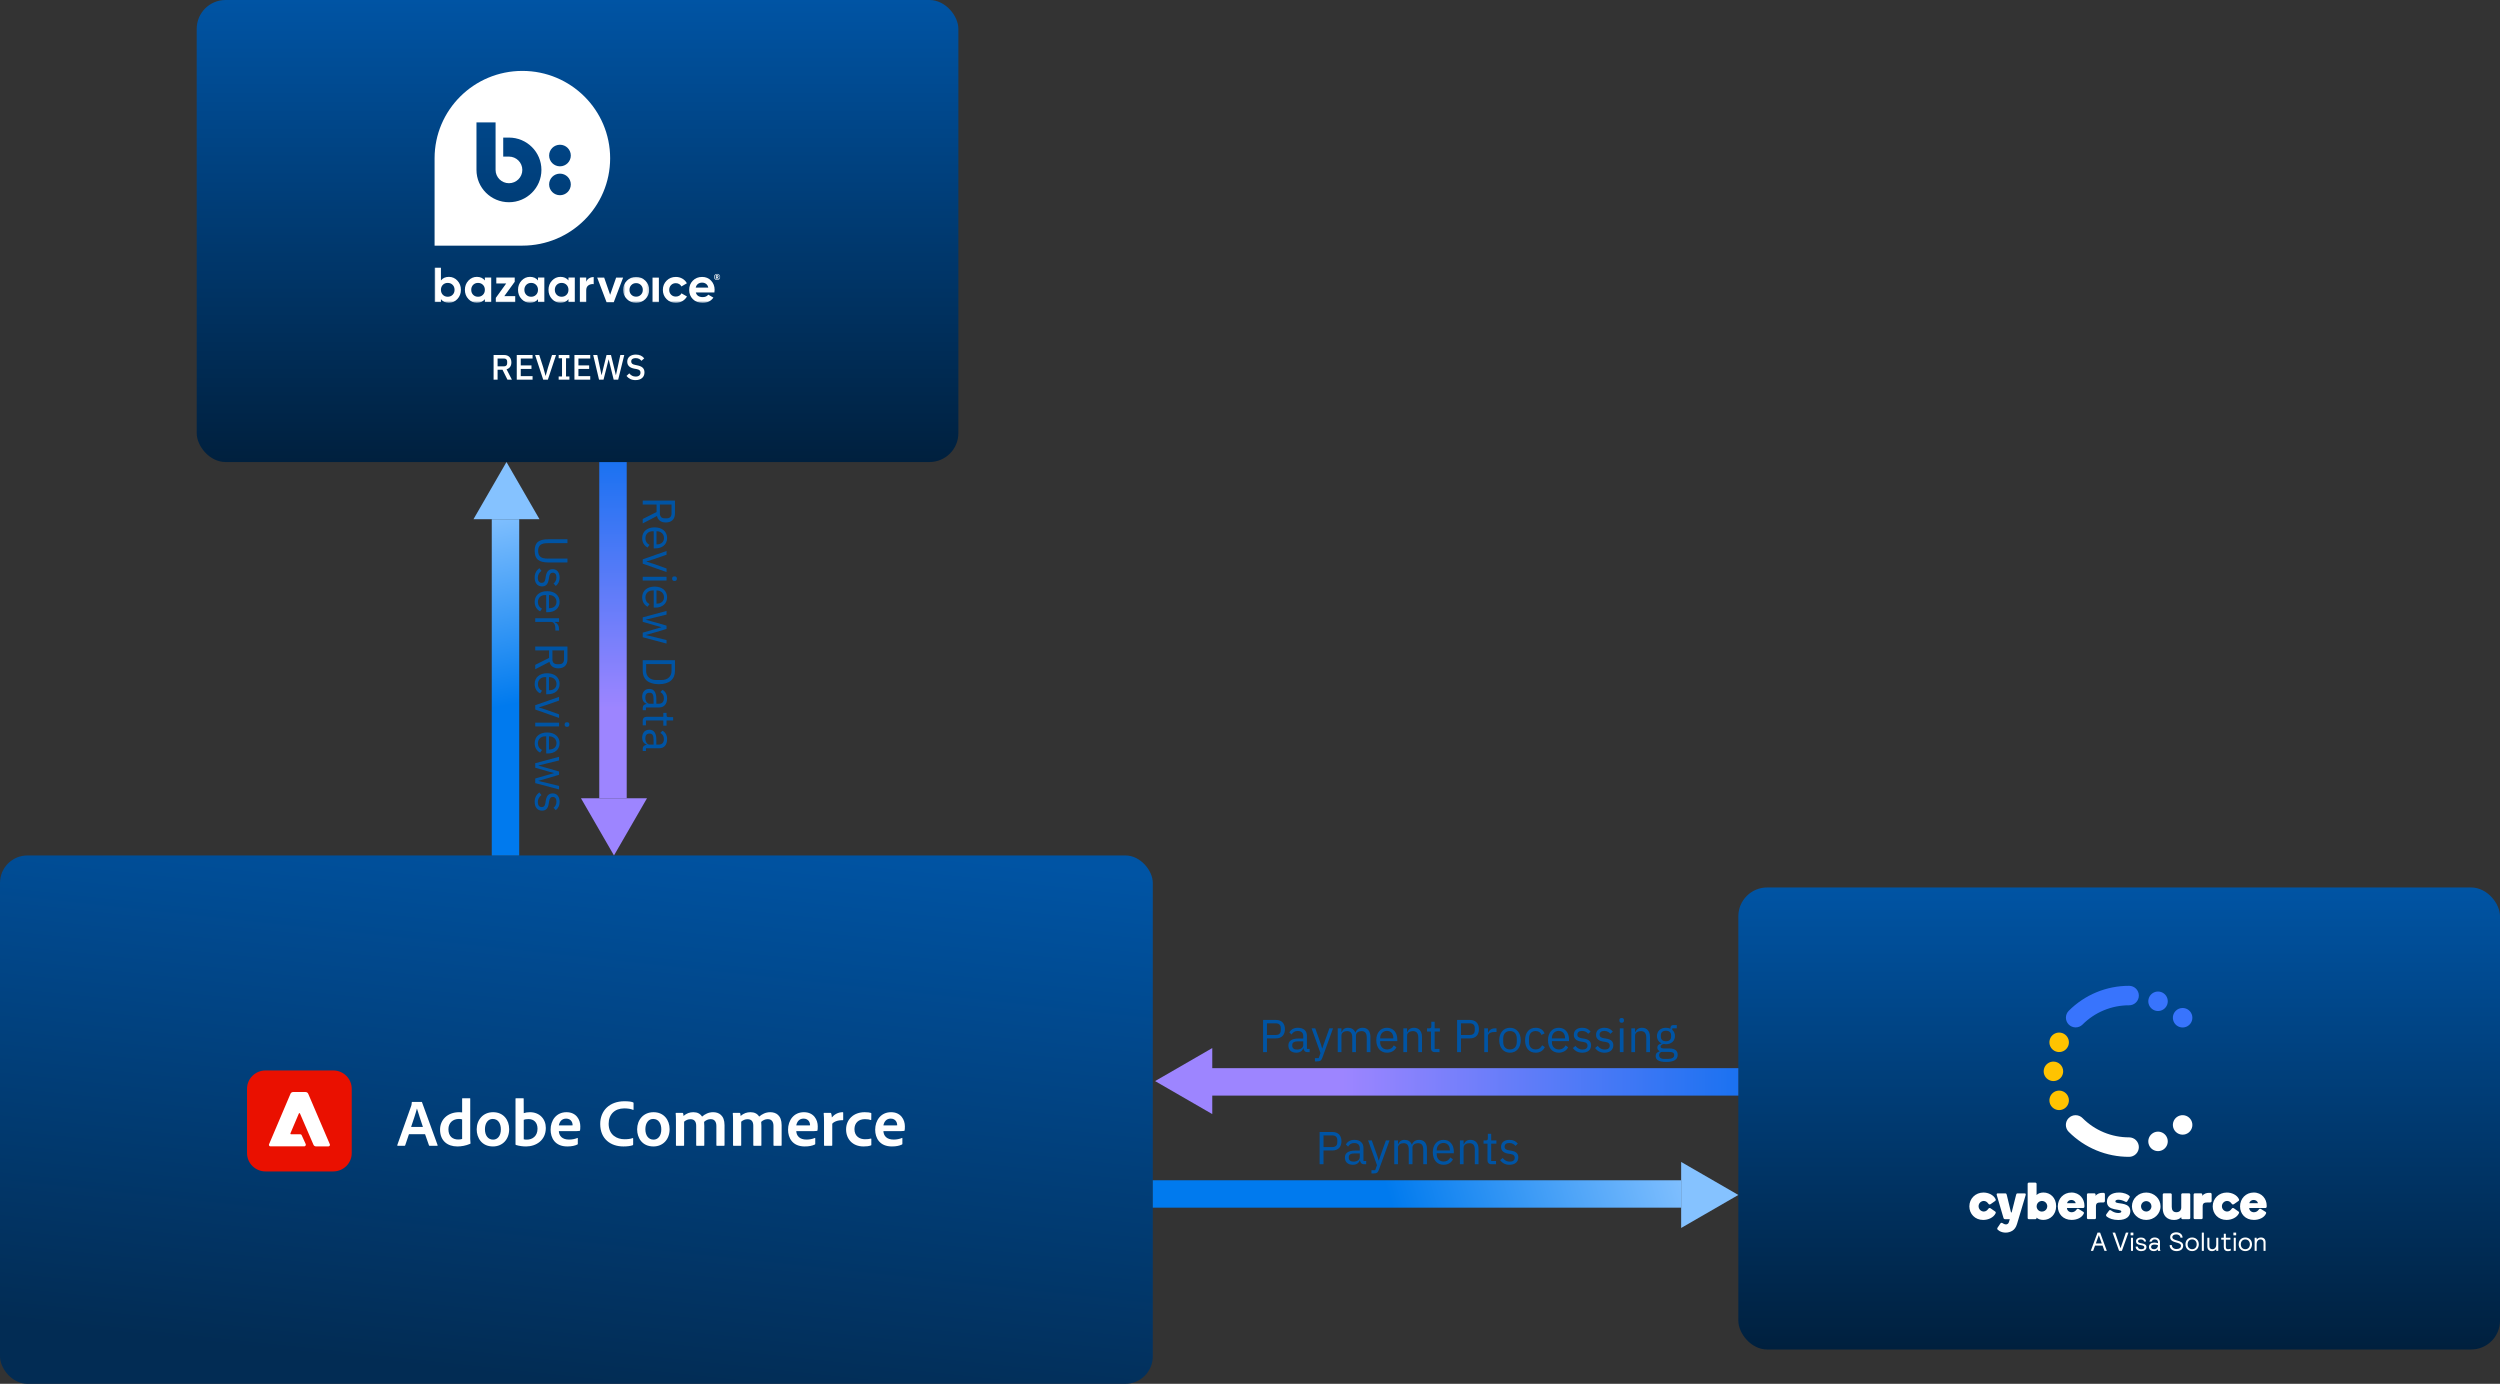 <?xml version="1.0" encoding="UTF-8"?>
<svg xmlns="http://www.w3.org/2000/svg" width="1093" height="605" viewBox="0 0 1093 605" fill="none">
  <rect x="0" y="0" width="1093" height="605" fill="#333333" stroke="none"/>
  <rect y="374" width="504" height="231" rx="12" fill="url(#paint0_linear_2047_169)"></rect>
  <g clip-path="url(#clip0_2047_169)">
    <path d="M116.106 468H145.669C150.152 468 153.776 471.585 153.776 476.019V504.132C153.776 508.566 150.152 512.151 145.669 512.151H116.106C111.624 512.151 108 508.566 108 504.132V476.019C108 471.585 111.624 468 116.106 468Z" fill="#EA1000"></path>
    <path d="M143.59 501.207H138.154C137.677 501.207 137.239 500.943 137.048 500.491L131.154 486.83C131.116 486.698 130.964 486.623 130.83 486.66C130.754 486.679 130.677 486.755 130.658 486.83L126.977 495.491C126.901 495.641 126.977 495.83 127.149 495.887C127.187 495.906 127.225 495.906 127.263 495.906H131.307C131.555 495.906 131.784 496.057 131.879 496.283L133.653 500.189C133.805 500.547 133.634 500.981 133.271 501.132C133.176 501.17 133.081 501.189 132.985 501.189H118.242C117.879 501.189 117.574 500.887 117.574 500.528C117.574 500.434 117.593 500.358 117.631 500.264L126.996 478.207C127.187 477.736 127.664 477.415 128.179 477.434H133.577C134.092 477.434 134.568 477.736 134.759 478.207L144.2 500.264C144.353 500.604 144.181 501 143.857 501.132C143.762 501.17 143.685 501.189 143.59 501.207Z" fill="white"></path>
    <path d="M178.79 495.886L177.167 500.702C177.108 500.878 177.019 500.936 176.842 500.936H173.891C173.715 500.936 173.655 500.848 173.685 500.644L179.763 483.539C179.881 483.247 179.97 482.955 180.029 481.963C180.029 481.846 180.088 481.758 180.206 481.758H184.308C184.455 481.758 184.485 481.788 184.514 481.933L191.33 500.673C191.36 500.848 191.33 500.936 191.153 500.936H187.848C187.701 500.936 187.612 500.878 187.553 500.761L185.842 495.886L178.79 495.886ZM184.898 492.704C184.278 490.778 182.891 486.721 182.301 484.677H182.271C181.799 486.633 180.619 490.048 179.734 492.704H184.898Z" fill="white"></path>
    <path d="M192.394 493.871C192.394 489.639 195.58 486.253 200.774 486.253C201.187 486.253 201.541 486.282 202.042 486.34V480.357C202.042 480.211 202.101 480.152 202.219 480.152H205.436C205.583 480.152 205.583 480.211 205.583 480.328V497.958C205.583 498.542 205.642 499.3 205.701 499.826C205.701 499.972 205.672 500.03 205.524 500.088C203.606 500.906 201.718 501.227 199.947 501.227C195.669 501.227 192.394 498.775 192.394 493.871ZM202.042 489.405C201.659 489.26 201.187 489.201 200.656 489.201C198.029 489.201 196.052 490.865 196.052 493.696C196.052 496.878 197.97 498.191 200.331 498.191C200.921 498.191 201.511 498.133 202.042 497.958L202.042 489.405Z" fill="white"></path>
    <path d="M222.608 493.667C222.608 498.191 219.687 501.227 215.526 501.227C210.599 501.227 208.415 497.462 208.415 493.755C208.415 489.61 211.159 486.253 215.585 486.253C220.129 486.253 222.608 489.668 222.608 493.667ZM212.015 493.696C212.015 496.382 213.343 498.25 215.585 498.25C217.415 498.25 218.978 496.761 218.978 493.755C218.978 491.332 217.916 489.201 215.408 489.201C213.431 489.201 212.015 490.923 212.015 493.696Z" fill="white"></path>
    <path d="M228.687 480.152C228.894 480.152 228.953 480.181 228.953 480.386L228.983 486.662C229.779 486.399 230.694 486.253 231.668 486.253C235.917 486.253 238.631 489.23 238.631 493.141C238.631 498.542 234.382 501.227 230.015 501.227C228.481 501.227 227.005 501.023 225.589 500.585C225.471 500.556 225.383 500.41 225.383 500.322V480.357C225.383 480.211 225.471 480.152 225.589 480.152L228.687 480.152ZM231.048 489.26C230.015 489.26 229.455 489.405 228.983 489.58V498.104C229.396 498.22 229.838 498.25 230.34 498.25C232.76 498.25 235.002 496.732 235.002 493.492C235.002 490.719 233.379 489.26 231.048 489.26Z" fill="white"></path>
    <path d="M244.326 494.543C244.415 496.586 245.772 498.221 248.782 498.221C250.11 498.221 251.32 497.987 252.441 497.52C252.529 497.462 252.618 497.491 252.618 497.637V500.06C252.618 500.235 252.559 500.322 252.441 500.381C251.32 500.906 250.021 501.227 248.015 501.227C242.644 501.227 240.727 497.491 240.727 493.901C240.727 489.843 243.205 486.253 247.661 486.253C252.028 486.253 253.71 489.639 253.71 492.412C253.71 493.229 253.68 493.901 253.592 494.222C253.562 494.339 253.503 494.397 253.356 494.426C252.943 494.514 251.762 494.543 250.316 494.543L244.326 494.543ZM248.723 492.032C249.844 492.032 250.228 492.032 250.346 492.003V491.77C250.346 490.923 249.756 489.055 247.513 489.055C245.477 489.055 244.562 490.602 244.326 492.032H248.723Z" fill="white"></path>
    <path d="M276.814 500.323C276.814 500.498 276.755 500.644 276.608 500.702C275.634 501.052 274.188 501.228 272.536 501.228C267.077 501.228 262.415 498.046 262.415 491.391C262.415 485.524 266.546 481.466 272.979 481.466C274.896 481.466 276.077 481.641 276.814 481.962C276.932 482.021 276.991 482.108 276.991 482.283V485.057C276.991 485.29 276.873 485.29 276.755 485.232C275.811 484.794 274.454 484.589 272.919 484.589C268.759 484.589 266.103 487.217 266.103 491.303C266.103 496.353 269.88 498.075 272.979 498.075C274.424 498.075 275.516 497.958 276.608 497.579C276.726 497.521 276.814 497.55 276.814 497.725V500.323Z" fill="white"></path>
    <path d="M292.748 493.667C292.748 498.191 289.827 501.227 285.667 501.227C280.739 501.227 278.556 497.462 278.556 493.755C278.556 489.61 281.3 486.253 285.726 486.253C290.27 486.253 292.748 489.668 292.748 493.667ZM282.155 493.696C282.155 496.382 283.483 498.25 285.726 498.25C287.555 498.25 289.119 496.761 289.119 493.755C289.119 491.332 288.057 489.201 285.549 489.201C283.572 489.201 282.155 490.923 282.155 493.696Z" fill="white"></path>
    <path d="M295.758 500.935C295.581 500.935 295.522 500.848 295.522 500.673V489.639C295.522 488.501 295.463 487.304 295.404 486.749C295.375 486.603 295.463 486.545 295.64 486.545H298.355C298.502 486.545 298.561 486.574 298.65 486.72C298.738 486.954 298.797 487.421 298.827 487.888C300.214 486.72 301.571 486.253 303.135 486.253C304.876 486.253 306.145 486.895 306.941 488.18C308.21 487.1 309.774 486.253 311.78 486.253C314.229 486.253 316.767 487.537 316.767 491.945V500.702C316.767 500.877 316.649 500.935 316.502 500.935H313.462C313.256 500.935 313.197 500.848 313.197 500.673V492.266C313.197 490.602 312.518 489.289 310.718 489.289C309.567 489.289 308.564 489.785 307.826 490.485C307.885 490.807 307.915 491.595 307.915 492.208V500.702C307.915 500.848 307.885 500.935 307.708 500.935H304.64C304.463 500.935 304.374 500.877 304.374 500.673V492.178C304.374 490.252 303.489 489.318 301.896 489.318C300.833 489.318 299.977 489.668 299.093 490.398V500.702C299.093 500.877 299.033 500.935 298.857 500.935L295.758 500.935Z" fill="white"></path>
    <path d="M320.722 500.935C320.545 500.935 320.486 500.848 320.486 500.673V489.639C320.486 488.501 320.427 487.304 320.368 486.749C320.338 486.603 320.427 486.545 320.604 486.545H323.319C323.466 486.545 323.525 486.574 323.614 486.72C323.702 486.954 323.761 487.421 323.791 487.888C325.178 486.72 326.535 486.253 328.099 486.253C329.84 486.253 331.108 486.895 331.905 488.18C333.174 487.1 334.738 486.253 336.744 486.253C339.193 486.253 341.731 487.537 341.731 491.945V500.702C341.731 500.877 341.613 500.935 341.465 500.935H338.426C338.22 500.935 338.16 500.848 338.16 500.673V492.266C338.16 490.602 337.482 489.289 335.682 489.289C334.531 489.289 333.528 489.785 332.79 490.485C332.849 490.807 332.879 491.595 332.879 492.208V500.702C332.879 500.848 332.849 500.935 332.672 500.935H329.604C329.426 500.935 329.338 500.877 329.338 500.673V492.178C329.338 490.252 328.453 489.318 326.86 489.318C325.797 489.318 324.941 489.668 324.056 490.398V500.702C324.056 500.877 323.997 500.935 323.82 500.935L320.722 500.935Z" fill="white"></path>
    <path d="M348.135 494.543C348.224 496.586 349.581 498.221 352.591 498.221C353.918 498.221 355.128 497.987 356.249 497.52C356.338 497.462 356.426 497.491 356.426 497.637V500.06C356.426 500.235 356.368 500.322 356.249 500.381C355.128 500.906 353.83 501.227 351.823 501.227C346.453 501.227 344.535 497.491 344.535 493.901C344.535 489.843 347.014 486.253 351.469 486.253C355.836 486.253 357.518 489.639 357.518 492.412C357.518 493.229 357.489 493.901 357.4 494.222C357.371 494.339 357.312 494.397 357.164 494.426C356.751 494.514 355.571 494.543 354.125 494.543L348.135 494.543ZM352.531 492.032C353.653 492.032 354.036 492.032 354.154 492.003V491.77C354.154 490.923 353.564 489.055 351.322 489.055C349.286 489.055 348.371 490.602 348.135 492.032H352.531Z" fill="white"></path>
    <path d="M363.066 486.545C363.243 486.545 363.331 486.603 363.39 486.778C363.538 487.158 363.656 487.888 363.686 488.53C364.689 487.304 366.371 486.253 368.407 486.253C368.584 486.253 368.643 486.282 368.643 486.457V489.551C368.643 489.697 368.584 489.756 368.377 489.756C366.282 489.697 364.541 490.427 363.863 491.303V500.702C363.863 500.877 363.774 500.935 363.597 500.935H360.528C360.322 500.935 360.263 500.848 360.263 500.702V490.632C360.263 489.376 360.233 487.683 360.115 486.72C360.115 486.574 360.145 486.545 360.292 486.545L363.066 486.545Z" fill="white"></path>
    <path d="M380.946 500.527C380.946 500.673 380.916 500.731 380.798 500.76C379.854 501.14 378.674 501.227 377.523 501.227C372.743 501.227 369.91 497.987 369.91 493.784C369.91 489.464 373.156 486.253 378.025 486.253C379.5 486.253 380.297 486.399 380.798 486.574C380.916 486.632 380.946 486.72 380.946 486.895L380.916 489.493C380.916 489.697 380.798 489.697 380.68 489.668C380.061 489.435 379.293 489.289 378.143 489.289C375.457 489.289 373.569 490.865 373.569 493.667C373.569 496.849 375.9 498.075 378.172 498.075C379.234 498.075 380.149 497.987 380.739 497.783C380.887 497.725 380.946 497.812 380.946 497.929V500.527Z" fill="white"></path>
    <path d="M386.229 494.543C386.317 496.586 387.675 498.221 390.684 498.221C392.012 498.221 393.222 497.987 394.343 497.52C394.431 497.462 394.52 497.491 394.52 497.637V500.06C394.52 500.235 394.461 500.322 394.343 500.381C393.222 500.906 391.924 501.227 389.917 501.227C384.547 501.227 382.629 497.491 382.629 493.901C382.629 489.843 385.107 486.253 389.563 486.253C393.93 486.253 395.612 489.639 395.612 492.412C395.612 493.229 395.583 493.901 395.494 494.222C395.464 494.339 395.405 494.397 395.258 494.426C394.845 494.514 393.664 494.543 392.219 494.543L386.229 494.543ZM390.625 492.032C391.746 492.032 392.13 492.032 392.248 492.003V491.77C392.248 490.923 391.658 489.055 389.416 489.055C387.379 489.055 386.465 490.602 386.229 492.032H390.625Z" fill="white"></path>
  </g>
  <path d="M268 202L268 349" stroke="url(#paint1_linear_2047_169)" stroke-width="12"></path>
  <path d="M221 227C221 234.966 221 339.371 221 374" stroke="url(#paint2_linear_2047_169)" stroke-width="12"></path>
  <path d="M287.055 220.572L281 220.572L281 218.877L295.088 218.877L295.088 224.488C295.088 226.95 293.655 228.424 291.092 228.424C289.033 228.424 287.64 227.435 287.216 225.598L281 228.827L281 226.91L287.055 223.862L287.055 220.572ZM288.508 220.572L288.508 224.488C288.508 225.82 289.235 226.607 290.527 226.607L291.576 226.607C292.868 226.607 293.594 225.82 293.594 224.488L293.594 220.572L288.508 220.572ZM280.758 235.246C280.758 232.42 282.897 230.563 286.207 230.563C289.517 230.563 291.657 232.42 291.657 235.246C291.657 238.031 289.517 239.747 286.571 239.747L285.804 239.747L285.804 232.259L285.319 232.259C283.523 232.259 282.171 233.409 282.171 235.347C282.171 236.659 282.816 237.668 283.967 238.213L283.139 239.363C281.727 238.697 280.758 237.203 280.758 235.246ZM290.304 235.246C290.304 233.49 288.972 232.259 287.156 232.259L287.015 232.259L287.015 238.011L287.237 238.011C289.073 238.011 290.304 236.901 290.304 235.246ZM281 246.428L281 244.551L291.415 240.897L291.415 242.512L286.248 244.328L282.695 245.459L282.695 245.56L286.248 246.69L291.415 248.547L291.415 250.101L281 246.428ZM293.857 252.991C293.857 252.305 294.22 252.002 294.765 252.002L295.027 252.002C295.572 252.002 295.936 252.305 295.936 252.991C295.936 253.677 295.572 253.98 295.027 253.98L294.765 253.98C294.22 253.98 293.857 253.677 293.857 252.991ZM281 252.184L291.415 252.184L291.415 253.798L281 253.798L281 252.184ZM280.758 261.145C280.758 258.319 282.897 256.462 286.207 256.462C289.517 256.462 291.657 258.319 291.657 261.145C291.657 263.93 289.517 265.646 286.571 265.646L285.804 265.646L285.804 258.158L285.319 258.158C283.523 258.158 282.171 259.308 282.171 261.246C282.171 262.558 282.816 263.567 283.967 264.112L283.139 265.262C281.727 264.596 280.758 263.103 280.758 261.145ZM290.304 261.145C290.304 259.389 288.972 258.158 287.156 258.158L287.015 258.158L287.015 263.91L287.237 263.91C289.073 263.91 290.304 262.8 290.304 261.145ZM281 269.903L291.415 267.118L291.415 268.692L286.914 269.802L282.352 270.913L282.352 270.953L286.914 272.224L291.415 273.536L291.415 274.969L286.914 276.322L282.352 277.613L282.352 277.654L286.914 278.723L291.415 279.854L291.415 281.368L281 278.602L281 276.604L286.005 275.151L289.174 274.243L289.174 274.202L286.005 273.314L281 271.861L281 269.903ZM281 288.632L295.088 288.632L295.088 293.354C295.088 296.866 292.747 299.127 288.044 299.127C283.341 299.127 281 296.866 281 293.354L281 288.632ZM282.494 290.327L282.494 293.354C282.494 295.676 284.108 297.31 286.894 297.31L289.194 297.31C291.98 297.31 293.594 295.676 293.594 293.354L293.594 290.327L282.494 290.327ZM281 310.488L281 309.58C281 308.389 281.727 307.905 282.695 307.783L282.695 307.683C281.424 307.239 280.758 306.128 280.758 304.675C280.758 302.475 281.969 301.184 283.906 301.184C285.864 301.184 286.954 302.596 286.954 305.624L286.954 307.683L287.983 307.683C289.457 307.683 290.264 306.875 290.264 305.22C290.264 303.969 289.659 303.141 288.71 302.576L289.618 301.607C290.728 302.173 291.657 303.424 291.657 305.301C291.657 307.804 290.345 309.297 288.145 309.297L282.413 309.297L282.413 310.488L281 310.488ZM282.13 304.938C282.13 306.532 282.958 307.683 284.027 307.683L285.743 307.683L285.743 305.543C285.743 303.706 285.178 302.879 284.169 302.879L283.745 302.879C282.716 302.879 282.13 303.686 282.13 304.938ZM281 317.112L281 315.093C281 313.983 281.706 313.378 282.716 313.378L290.002 313.378L290.002 311.662L291.415 311.662L291.415 312.631C291.415 313.317 291.657 313.539 292.363 313.539L294.301 313.539L294.301 314.993L291.415 314.993L291.415 317.273L290.002 317.273L290.002 314.993L282.413 314.993L282.413 317.112L281 317.112ZM281 328.346L281 327.437C281 326.246 281.727 325.762 282.695 325.641L282.695 325.54C281.424 325.096 280.758 323.986 280.758 322.533C280.758 320.333 281.969 319.041 283.906 319.041C285.864 319.041 286.954 320.454 286.954 323.481L286.954 325.54L287.983 325.54C289.457 325.54 290.264 324.733 290.264 323.078C290.264 321.826 289.659 320.999 288.71 320.434L289.618 319.465C290.728 320.03 291.657 321.281 291.657 323.158C291.657 325.661 290.345 327.155 288.145 327.155L282.413 327.155L282.413 328.346L281 328.346ZM282.13 322.795C282.13 324.39 282.958 325.54 284.027 325.54L285.743 325.54L285.743 323.401C285.743 321.564 285.178 320.736 284.169 320.736L283.745 320.736C282.716 320.736 282.13 321.544 282.13 322.795Z" fill="#0054A4"></path>
  <path d="M248.088 235.776L248.088 237.472L239.369 237.472C236.684 237.472 235.272 238.339 235.272 240.842C235.272 243.345 236.684 244.213 239.369 244.213L248.088 244.213L248.088 245.908L239.772 245.908C235.675 245.908 233.758 244.536 233.758 240.782C233.758 237.027 235.675 235.776 239.772 235.776L248.088 235.776ZM233.758 252.523C233.758 250.605 234.565 249.334 235.796 248.406L236.725 249.556C235.716 250.363 235.13 251.332 235.13 252.644C235.13 254.016 235.756 254.824 236.826 254.824C237.633 254.824 238.259 254.38 238.461 253.007L238.582 252.18C238.864 250.262 239.651 248.829 241.589 248.829C243.648 248.829 244.657 250.424 244.657 252.543C244.657 254.218 244.031 255.328 242.982 256.176L242.013 255.106C242.659 254.642 243.284 253.754 243.284 252.422C243.284 251.09 242.659 250.383 241.67 250.383C240.66 250.383 240.257 251.09 240.055 252.382L239.934 253.189C239.591 255.49 238.582 256.378 237.007 256.378C234.989 256.378 233.758 254.905 233.758 252.523ZM233.758 263.145C233.758 260.32 235.897 258.463 239.207 258.463C242.517 258.463 244.657 260.32 244.657 263.145C244.657 265.931 242.517 267.646 239.571 267.646L238.804 267.646L238.804 260.158L238.319 260.158C236.523 260.158 235.171 261.309 235.171 263.246C235.171 264.558 235.816 265.567 236.967 266.112L236.139 267.263C234.727 266.597 233.758 265.103 233.758 263.145ZM243.304 263.145C243.304 261.39 241.972 260.158 240.156 260.158L240.015 260.158L240.015 265.911L240.237 265.911C242.073 265.911 243.304 264.8 243.304 263.145ZM234 271.922L234 270.307L244.415 270.307L244.415 271.922L242.497 271.922L242.497 272.023C243.486 272.386 244.415 273.335 244.415 275.03L244.415 275.656L242.8 275.656L242.8 274.707C242.8 272.971 242.053 271.922 241.064 271.922L234 271.922ZM240.055 284.345L234 284.345L234 282.649L248.088 282.649L248.088 288.26C248.088 290.723 246.655 292.196 244.092 292.196C242.033 292.196 240.64 291.207 240.216 289.37L234 292.6L234 290.682L240.055 287.635L240.055 284.345ZM241.508 284.345L241.508 288.26C241.508 289.593 242.235 290.38 243.527 290.38L244.576 290.38C245.868 290.38 246.594 289.593 246.594 288.26L246.594 284.345L241.508 284.345ZM233.758 299.018C233.758 296.192 235.897 294.336 239.207 294.336C242.517 294.336 244.657 296.192 244.657 299.018C244.657 301.803 242.517 303.519 239.571 303.519L238.804 303.519L238.804 296.031L238.319 296.031C236.523 296.031 235.171 297.181 235.171 299.119C235.171 300.431 235.816 301.44 236.967 301.985L236.139 303.135C234.727 302.469 233.758 300.976 233.758 299.018ZM243.304 299.018C243.304 297.262 241.972 296.031 240.156 296.031L240.015 296.031L240.015 301.783L240.237 301.783C242.073 301.783 243.304 300.673 243.304 299.018ZM234 310.2L234 308.323L244.415 304.67L244.415 306.284L239.248 308.101L235.695 309.231L235.695 309.332L239.248 310.462L244.415 312.319L244.415 313.873L234 310.2ZM246.857 316.763C246.857 316.077 247.22 315.774 247.765 315.774L248.027 315.774C248.572 315.774 248.936 316.077 248.936 316.763C248.936 317.45 248.572 317.752 248.027 317.752L247.765 317.752C247.22 317.752 246.857 317.45 246.857 316.763ZM234 315.956L244.415 315.956L244.415 317.571L234 317.571L234 315.956ZM233.758 324.917C233.758 322.092 235.897 320.235 239.207 320.235C242.517 320.235 244.657 322.092 244.657 324.917C244.657 327.703 242.517 329.418 239.571 329.418L238.804 329.418L238.804 321.93L238.319 321.93C236.523 321.93 235.171 323.081 235.171 325.018C235.171 326.33 235.816 327.339 236.967 327.884L236.139 329.035C234.727 328.369 233.758 326.875 233.758 324.917ZM243.304 324.917C243.304 323.161 241.972 321.93 240.156 321.93L240.015 321.93L240.015 327.682L240.237 327.682C242.073 327.682 243.304 326.572 243.304 324.917ZM234 333.676L244.415 330.891L244.415 332.465L239.914 333.575L235.352 334.685L235.352 334.725L239.914 335.997L244.415 337.309L244.415 338.742L239.914 340.094L235.352 341.386L235.352 341.426L239.914 342.496L244.415 343.626L244.415 345.14L234 342.375L234 340.377L239.005 338.923L242.174 338.015L242.174 337.975L239.005 337.087L234 335.634L234 333.676ZM233.758 350.562C233.758 348.644 234.565 347.373 235.796 346.444L236.725 347.595C235.716 348.402 235.13 349.371 235.13 350.683C235.13 352.055 235.756 352.863 236.826 352.863C237.633 352.863 238.259 352.419 238.461 351.046L238.582 350.219C238.864 348.301 239.651 346.868 241.589 346.868C243.648 346.868 244.657 348.463 244.657 350.582C244.657 352.257 244.031 353.367 242.982 354.215L242.013 353.145C242.659 352.681 243.284 351.793 243.284 350.461C243.284 349.129 242.659 348.422 241.67 348.422C240.66 348.422 240.257 349.129 240.055 350.42L239.934 351.228C239.591 353.529 238.582 354.417 237.007 354.417C234.989 354.417 233.758 352.943 233.758 350.562Z" fill="#0054A4"></path>
  <path fill-rule="evenodd" clip-rule="evenodd" d="M207 227L221.434 202L235.868 227L207 227Z" fill="#85C2FF"></path>
  <path fill-rule="evenodd" clip-rule="evenodd" d="M282.867 349L268.433 374L254 349L282.867 349Z" fill="#9D85FF"></path>
  <rect x="760" y="388" width="333" height="202" rx="12.615" fill="url(#paint3_linear_2047_169)"></rect>
  <g clip-path="url(#clip1_2047_169)">
    <path d="M872.454 524.229C872.519 524.341 872.558 524.466 872.568 524.594C872.559 524.706 872.52 524.814 872.456 524.906C872.392 524.998 872.304 525.072 872.203 525.12L870.243 526.489C870.125 526.562 869.991 526.601 869.853 526.603C869.558 526.603 869.352 526.332 869.238 526.17C868.759 525.507 868.155 525.052 867.275 525.052C866.675 525.072 866.106 525.325 865.688 525.757C865.271 526.189 865.037 526.767 865.037 527.367C865.037 527.968 865.271 528.545 865.688 528.977C866.106 529.41 866.675 529.662 867.275 529.683C868.166 529.683 868.759 529.226 869.238 528.565C869.352 528.405 869.558 528.132 869.853 528.132C869.991 528.132 870.126 528.172 870.243 528.246L872.203 529.613C872.304 529.66 872.392 529.734 872.456 529.826C872.52 529.918 872.559 530.026 872.568 530.138C872.559 530.267 872.52 530.392 872.454 530.503C871.588 532.306 869.306 533.356 867.04 533.356C863.437 533.356 861 530.687 861 527.423C861 524.048 863.648 521.379 867.162 521.379C869.374 521.379 871.588 522.426 872.454 524.229Z" fill="white"></path>
    <path d="M881.846 535.112C881.367 536.709 880.66 537.529 879.791 538.09C878.909 538.62 877.899 538.9 876.87 538.902C875.946 538.907 875.037 538.679 874.225 538.239C873.931 538.075 873.658 537.876 873.413 537.646C873.28 537.52 873.199 537.349 873.185 537.167C873.198 536.993 873.261 536.826 873.367 536.688L874.601 534.863C874.653 534.79 874.721 534.729 874.8 534.685C874.878 534.641 874.966 534.616 875.056 534.612C875.275 534.611 875.487 534.692 875.649 534.839C876.027 535.121 876.48 535.288 876.951 535.318C877.235 535.33 877.515 535.25 877.749 535.089C877.984 534.929 878.16 534.697 878.251 534.428L878.684 533.036H876.607C876.449 533.035 876.296 532.982 876.172 532.884C876.048 532.785 875.96 532.649 875.922 532.495L873.026 522.64C872.976 522.485 872.945 522.324 872.934 522.161C872.934 521.934 873.093 521.75 873.413 521.75H876.791C877.087 521.75 877.271 522.02 877.333 522.291L879.204 530.048H879.501L881.464 522.291C881.532 522.02 881.713 521.75 882.006 521.75H885.187C885.506 521.75 885.666 521.934 885.666 522.161C885.656 522.324 885.626 522.485 885.577 522.64L881.846 535.112Z" fill="white"></path>
    <path d="M892.696 529.704C893.158 529.714 893.613 529.585 894.002 529.335C894.391 529.084 894.696 528.724 894.88 528.3C895.063 527.875 895.116 527.406 895.031 526.951C894.947 526.497 894.729 526.078 894.405 525.748C894.081 525.417 893.666 525.191 893.214 525.098C892.761 525.004 892.29 525.047 891.862 525.222C891.434 525.397 891.068 525.695 890.81 526.079C890.552 526.462 890.414 526.914 890.414 527.377C890.41 527.68 890.466 527.98 890.579 528.261C890.691 528.543 890.859 528.799 891.071 529.015C891.283 529.231 891.536 529.404 891.815 529.522C892.094 529.64 892.393 529.702 892.696 529.704ZM890.39 522.486C890.985 521.801 892.101 521.368 893.403 521.368C896.346 521.368 898.947 523.604 898.947 527.322C898.947 531.041 896.346 533.348 893.378 533.348C892.352 533.348 891.007 533.077 890.4 532.297V532.5C890.402 532.569 890.389 532.638 890.364 532.702C890.338 532.767 890.3 532.825 890.251 532.874C890.202 532.923 890.144 532.962 890.08 532.988C890.016 533.014 889.947 533.027 889.878 533.025H887.014C886.944 533.027 886.875 533.014 886.811 532.988C886.746 532.963 886.688 532.924 886.639 532.875C886.59 532.826 886.551 532.767 886.525 532.703C886.499 532.639 886.487 532.57 886.488 532.5V517.568C886.487 517.498 886.5 517.43 886.526 517.365C886.552 517.301 886.591 517.243 886.64 517.194C886.689 517.145 886.747 517.106 886.811 517.08C886.876 517.054 886.944 517.041 887.014 517.043H889.867C890.005 517.047 890.135 517.104 890.232 517.202C890.329 517.299 890.386 517.43 890.39 517.568V522.486Z" fill="white"></path>
    <path d="M903.739 526.032H907.481C907.321 525.119 906.479 524.619 905.61 524.619C904.741 524.619 903.899 525.119 903.739 526.032ZM907.8 528.884C907.914 528.725 908.117 528.451 908.415 528.451C908.552 528.451 908.686 528.491 908.802 528.565L910.743 529.775C910.845 529.815 910.933 529.884 910.998 529.972C911.063 530.061 911.101 530.166 911.109 530.276C911.099 530.404 911.06 530.529 910.995 530.641C910.183 532.373 908.003 533.348 905.724 533.348C902.004 533.348 899.676 530.722 899.676 527.439C899.676 524.061 902.164 521.371 905.653 521.371C909.259 521.371 911.312 524.245 911.312 527.006V527.485C911.312 527.804 911.198 528.145 910.697 528.145H903.658C903.726 529.171 904.524 529.994 905.756 529.994C906.164 529.99 906.565 529.887 906.923 529.692C907.282 529.497 907.587 529.217 907.811 528.876" fill="white"></path>
    <path d="M916.357 532.533C916.342 532.666 916.278 532.788 916.178 532.876C916.079 532.965 915.949 533.013 915.816 533.012H912.935C912.867 533.014 912.799 533.001 912.736 532.976C912.672 532.951 912.615 532.914 912.566 532.866C912.517 532.819 912.478 532.762 912.451 532.699C912.425 532.636 912.411 532.569 912.41 532.501V522.245C912.409 522.176 912.421 522.107 912.447 522.042C912.473 521.978 912.512 521.919 912.561 521.87C912.61 521.821 912.668 521.783 912.733 521.757C912.797 521.731 912.866 521.718 912.935 521.72H915.643C915.776 521.719 915.905 521.767 916.005 521.856C916.105 521.944 916.169 522.066 916.184 522.199V522.838C916.869 521.88 918.101 521.514 919.013 521.514H919.655C919.904 521.514 920.269 521.606 920.269 522.199V525.006C920.277 525.101 920.264 525.196 920.232 525.285C920.199 525.374 920.147 525.455 920.08 525.523C920.013 525.59 919.931 525.642 919.842 525.674C919.753 525.707 919.658 525.72 919.563 525.712H918.445C916.937 525.712 916.344 526.099 916.344 527.401L916.357 532.533Z" fill="white"></path>
    <path d="M926.399 521.379C928.728 521.379 930.141 522.177 930.758 522.656C931.078 522.905 931.145 523.022 931.145 523.182C931.128 523.354 931.066 523.52 930.964 523.661L930.006 525.258C929.965 525.33 929.905 525.39 929.833 525.431C929.76 525.471 929.677 525.49 929.594 525.485C929.322 525.469 929.061 525.375 928.841 525.214C928.011 524.794 927.102 524.553 926.172 524.508C925.487 524.508 924.848 524.711 924.848 525.236C924.848 525.463 924.984 525.693 925.419 525.829C926.971 526.332 931.375 525.945 931.375 529.526C931.375 531.648 929.824 533.38 926.129 533.38C923.914 533.38 922.203 532.766 921.177 531.967C920.858 531.716 920.766 531.578 920.766 531.304C920.766 531.031 920.833 530.939 921.063 530.644L922.111 529.228C922.156 529.168 922.215 529.119 922.283 529.088C922.351 529.056 922.426 529.042 922.501 529.047C922.864 529.047 923.042 529.318 923.584 529.615C924.345 530.065 925.21 530.31 926.094 530.324C926.824 530.324 927.447 530.14 927.447 529.686C927.447 528.27 921.15 529.732 921.15 525.374C921.15 522.887 923.205 521.382 926.421 521.382" fill="white"></path>
    <path d="M940.615 527.377C940.611 526.927 940.473 526.488 940.219 526.116C939.965 525.744 939.607 525.455 939.19 525.286C938.772 525.117 938.314 525.076 937.873 525.166C937.432 525.257 937.028 525.476 936.711 525.796C936.394 526.116 936.179 526.523 936.093 526.965C936.007 527.407 936.054 527.864 936.227 528.28C936.4 528.695 936.693 529.05 937.068 529.3C937.443 529.55 937.883 529.683 938.333 529.683C938.941 529.679 939.523 529.434 939.951 529.001C940.379 528.569 940.617 527.985 940.615 527.377ZM944.587 527.401C944.587 530.709 941.804 533.356 938.333 533.356C934.862 533.356 932.082 530.709 932.082 527.401C932.082 524.094 934.865 521.379 938.333 521.379C941.801 521.379 944.587 524.069 944.587 527.401Z" fill="white"></path>
    <path d="M949.493 527.653C949.493 529.066 950.085 529.978 951.501 529.978C952.733 529.978 953.645 529.272 953.645 527.88V522.196C953.661 522.064 953.725 521.942 953.825 521.853C953.924 521.765 954.054 521.716 954.187 521.717H957.062C957.131 521.716 957.2 521.729 957.264 521.755C957.329 521.781 957.387 521.82 957.436 521.869C957.485 521.918 957.524 521.976 957.55 522.04C957.576 522.104 957.588 522.173 957.587 522.242V532.501C957.589 532.57 957.576 532.639 957.55 532.703C957.524 532.768 957.486 532.826 957.437 532.875C957.388 532.924 957.329 532.963 957.265 532.989C957.2 533.015 957.131 533.027 957.062 533.026H954.192C954.059 533.027 953.93 532.978 953.83 532.89C953.73 532.801 953.666 532.679 953.651 532.547V532.138C952.944 532.82 952.121 533.37 950.478 533.37C947.329 533.37 945.551 531.34 945.551 528.281V522.199C945.566 522.067 945.63 521.944 945.73 521.856C945.83 521.768 945.959 521.719 946.092 521.72H948.946C949.079 521.719 949.208 521.768 949.308 521.856C949.408 521.944 949.472 522.067 949.487 522.199L949.493 527.653Z" fill="white"></path>
    <path d="M963.002 532.533C962.987 532.666 962.923 532.788 962.823 532.876C962.723 532.965 962.594 533.013 962.461 533.012H959.58C959.511 533.014 959.442 533.001 959.377 532.975C959.313 532.949 959.254 532.911 959.205 532.862C959.156 532.813 959.118 532.754 959.092 532.69C959.066 532.625 959.053 532.556 959.055 532.487V522.245C959.053 522.176 959.066 522.107 959.092 522.042C959.118 521.978 959.156 521.919 959.205 521.87C959.254 521.821 959.313 521.783 959.377 521.757C959.442 521.731 959.511 521.718 959.58 521.72H962.287C962.421 521.719 962.55 521.767 962.65 521.856C962.75 521.944 962.813 522.066 962.829 522.199V522.838C963.514 521.88 964.745 521.514 965.658 521.514H966.313C966.565 521.514 966.93 521.606 966.93 522.199V525.006C966.938 525.101 966.924 525.196 966.891 525.285C966.858 525.374 966.806 525.455 966.739 525.523C966.671 525.59 966.59 525.642 966.501 525.674C966.411 525.707 966.316 525.72 966.221 525.712H965.103C963.598 525.712 963.005 526.099 963.005 527.401L963.002 532.533Z" fill="white"></path>
    <path d="M978.835 524.229C978.902 524.34 978.942 524.465 978.952 524.594C978.942 524.706 978.903 524.813 978.839 524.906C978.775 524.998 978.688 525.071 978.586 525.12L976.624 526.489C976.506 526.562 976.372 526.601 976.234 526.603C975.939 526.603 975.733 526.332 975.619 526.17C975.14 525.507 974.536 525.052 973.656 525.052C973.056 525.072 972.487 525.325 972.069 525.757C971.652 526.189 971.418 526.767 971.418 527.367C971.418 527.968 971.652 528.545 972.069 528.977C972.487 529.41 973.056 529.662 973.656 529.683C974.547 529.683 975.14 529.226 975.619 528.565C975.733 528.405 975.939 528.132 976.234 528.132C976.372 528.132 976.507 528.172 976.624 528.246L978.586 529.613C978.688 529.661 978.775 529.734 978.839 529.827C978.903 529.919 978.942 530.026 978.952 530.138C978.943 530.267 978.903 530.392 978.835 530.503C977.969 532.306 975.687 533.356 973.421 533.356C969.831 533.356 967.395 530.687 967.395 527.423C967.395 524.048 970.042 521.379 973.556 521.379C975.768 521.379 977.983 522.426 978.849 524.229" fill="white"></path>
    <path d="M983.425 526.032H987.159C986.999 525.119 986.154 524.619 985.288 524.619C984.422 524.619 983.577 525.119 983.417 526.032M987.478 528.884C987.592 528.725 987.797 528.451 988.093 528.451C988.231 528.452 988.366 528.491 988.482 528.565L990.421 529.775C990.523 529.815 990.611 529.884 990.676 529.972C990.74 530.061 990.779 530.166 990.786 530.276C990.776 530.404 990.738 530.529 990.673 530.641C989.86 532.373 987.695 533.348 985.402 533.348C981.682 533.348 979.354 530.722 979.354 527.439C979.354 524.061 981.841 521.371 985.334 521.371C988.937 521.371 990.992 524.245 990.992 527.006V527.485C990.992 527.804 990.878 528.145 990.375 528.145H983.336C983.404 529.171 984.202 529.994 985.434 529.994C985.842 529.991 986.243 529.887 986.601 529.692C986.96 529.497 987.265 529.217 987.489 528.876" fill="white"></path>
    <path d="M927.731 546.773C927.71 546.851 927.688 546.886 927.607 546.886H926.554C926.475 546.886 926.451 546.851 926.429 546.773L923.638 538.996C923.613 538.918 923.638 538.883 923.727 538.883H924.621C924.702 538.883 924.734 538.918 924.759 538.996L927.081 545.747L929.404 538.996C929.426 538.918 929.461 538.883 929.54 538.883H930.433C930.512 538.883 930.547 538.918 930.525 538.996L927.731 546.773Z" fill="white"></path>
    <path d="M931.66 541.259C931.66 541.178 931.696 541.146 931.774 541.146H932.437C932.519 541.146 932.554 541.178 932.554 541.259V546.773C932.554 546.854 932.519 546.886 932.437 546.886H931.774C931.696 546.886 931.66 546.854 931.66 546.773V541.259ZM931.498 538.996C931.498 538.918 931.533 538.883 931.612 538.883H932.597C932.676 538.883 932.711 538.918 932.711 538.996V539.982C932.711 540.06 932.676 540.095 932.597 540.095H931.612C931.533 540.095 931.498 540.06 931.498 539.982V538.996Z" fill="white"></path>
    <path d="M936.13 547C934.793 547 933.718 546.213 933.718 545.138C933.716 545.123 933.717 545.107 933.722 545.092C933.727 545.077 933.735 545.063 933.746 545.052C933.757 545.041 933.77 545.032 933.785 545.027C933.8 545.022 933.816 545.02 933.831 545.022H934.562C934.644 545.022 934.665 545.057 934.679 545.138C934.768 545.801 935.307 546.156 936.165 546.156C936.931 546.156 937.492 545.915 937.492 545.32C937.492 544.724 936.988 544.508 935.821 544.337C934.449 544.12 933.867 543.674 933.867 542.667C933.867 541.614 934.828 541.043 936.032 541.043C937.313 541.043 938.101 541.693 938.239 542.689C938.241 542.704 938.24 542.72 938.235 542.735C938.23 542.75 938.222 542.763 938.211 542.774C938.2 542.785 938.186 542.793 938.171 542.798C938.156 542.803 938.141 542.805 938.125 542.802H937.484C937.405 542.802 937.394 542.77 937.37 542.689C937.199 542.128 936.615 541.877 935.997 541.877C935.264 541.877 934.749 542.128 934.749 542.643C934.749 543.206 935.207 543.398 936.374 543.603C937.473 543.798 938.434 544.12 938.434 545.206C938.434 546.362 937.473 547 936.133 547" fill="white"></path>
    <path d="M941.896 544.12C941.084 544.12 940.455 544.415 940.455 545.124C940.455 545.79 940.913 546.156 941.679 546.156C941.916 546.168 942.154 546.13 942.375 546.044C942.597 545.959 942.798 545.827 942.965 545.659C943.132 545.49 943.262 545.288 943.346 545.066C943.43 544.844 943.466 544.606 943.452 544.369C942.952 544.198 942.425 544.114 941.896 544.12ZM939.825 542.848C939.779 542.848 939.746 542.827 939.746 542.781C939.742 542.743 939.742 542.705 939.746 542.667C939.976 541.798 940.718 541.029 942.058 541.029C943.398 541.029 944.335 541.841 944.335 543.032V545.79C944.299 546.13 944.366 546.472 944.527 546.773C944.541 546.789 944.549 546.809 944.552 546.83C944.552 546.876 944.516 546.887 944.46 546.887H943.572C943.493 546.887 943.458 546.854 943.458 546.773V546.177C943.229 546.449 942.941 546.663 942.615 546.804C942.29 546.945 941.936 547.008 941.582 546.989C940.585 546.989 939.521 546.397 939.521 545.173C939.521 543.901 940.553 543.262 941.844 543.262C942.395 543.271 942.941 543.355 943.469 543.514V543.192C943.469 542.337 942.965 541.866 942.085 541.866C941.796 541.847 941.509 541.921 941.265 542.077C941.022 542.234 940.835 542.464 940.732 542.734C940.722 542.768 940.701 542.797 940.671 542.816C940.642 542.835 940.606 542.843 940.572 542.837L939.825 542.848Z" fill="white"></path>
    <path d="M951.475 538.767C953.202 538.767 954.182 539.83 954.22 540.997C954.22 541.075 954.185 541.111 954.104 541.111H953.373C953.294 541.111 953.259 541.075 953.259 540.997C953.213 540.207 952.447 539.682 951.475 539.682C950.503 539.682 949.745 540.115 949.745 540.859C949.745 541.717 950.663 542.036 951.862 542.358C953.327 542.746 954.483 543.284 954.483 544.554C954.483 546.202 953.259 546.99 951.532 546.99C949.872 546.99 948.578 545.961 948.578 544.451C948.578 544.372 948.613 544.337 948.695 544.337H949.425C949.507 544.337 949.539 544.372 949.539 544.451C949.574 545.379 950.351 546.075 951.532 546.075C952.766 546.075 953.522 545.617 953.522 544.6C953.522 543.788 952.539 543.49 951.429 543.206C949.861 542.805 948.787 542.245 948.787 540.894C948.787 539.487 950.043 538.756 951.475 538.756" fill="white"></path>
    <path d="M958.404 546.156C959.584 546.156 960.386 545.298 960.386 544.015C960.386 542.732 959.574 541.876 958.404 541.876C957.234 541.876 956.425 542.735 956.425 544.015C956.425 545.295 957.237 546.156 958.404 546.156ZM958.404 541.029C960.053 541.029 961.322 542.196 961.322 544.007C961.322 545.817 960.053 546.984 958.404 546.984C956.755 546.984 955.488 545.817 955.488 544.007C955.488 542.196 956.758 541.029 958.404 541.029Z" fill="white"></path>
    <path d="M963.413 538.88H962.747C962.684 538.88 962.633 538.931 962.633 538.994V546.773C962.633 546.836 962.684 546.887 962.747 546.887H963.413C963.475 546.887 963.526 546.836 963.526 546.773V538.994C963.526 538.931 963.475 538.88 963.413 538.88Z" fill="white"></path>
    <path d="M969.832 546.773C969.832 546.851 969.797 546.886 969.718 546.886H969.055C968.974 546.886 968.938 546.851 968.938 546.773V546.12C968.71 546.401 968.421 546.626 968.092 546.778C967.764 546.931 967.405 547.007 967.043 547C965.841 547 965.051 546.258 965.051 544.919V541.259C965.051 541.178 965.086 541.146 965.167 541.146H965.83C965.909 541.146 965.944 541.178 965.944 541.259V544.778C965.944 545.704 966.426 546.15 967.249 546.15C968.21 546.15 968.941 545.452 968.941 544.066V541.259C968.941 541.178 968.976 541.146 969.058 541.146H969.721C969.799 541.146 969.835 541.178 969.835 541.259L969.832 546.773Z" fill="white"></path>
    <path d="M975.039 541.146C975.12 541.146 975.153 541.178 975.153 541.26V541.877C975.153 541.958 975.12 541.99 975.039 541.99H973.144V545.184C973.144 545.823 973.442 546.156 974.048 546.156C974.417 546.168 974.784 546.109 975.131 545.983C975.155 545.97 975.182 545.963 975.209 545.961C975.266 545.961 975.291 546.007 975.291 546.075V546.616C975.291 546.719 975.291 546.776 975.199 546.811C974.805 546.947 974.391 547.012 973.975 547.003C972.892 547.003 972.248 546.353 972.248 545.265V541.99H971.23C971.148 541.99 971.113 541.958 971.113 541.877V541.26C971.113 541.178 971.148 541.146 971.23 541.146H972.248V539.497C972.248 539.419 972.28 539.384 972.361 539.384H973.025C973.106 539.384 973.138 539.419 973.138 539.497V541.146H975.039Z" fill="white"></path>
    <path d="M976.6 541.26C976.6 541.178 976.632 541.146 976.714 541.146H977.377C977.458 541.146 977.491 541.178 977.491 541.26V546.773C977.491 546.854 977.458 546.887 977.377 546.887H976.714C976.632 546.887 976.6 546.854 976.6 546.773V541.26ZM976.438 538.994C976.438 538.916 976.473 538.88 976.554 538.88H977.537C977.618 538.88 977.65 538.916 977.65 538.994V539.979C977.65 540.058 977.618 540.093 977.537 540.093H976.554C976.473 540.093 976.438 540.058 976.438 539.979V538.994Z" fill="white"></path>
    <path d="M981.663 546.156C982.84 546.156 983.642 545.298 983.642 544.015C983.642 542.732 982.829 541.876 981.663 541.876C980.496 541.876 979.684 542.735 979.684 544.015C979.684 545.295 980.482 546.156 981.663 546.156ZM981.663 541.029C983.309 541.029 984.578 542.196 984.578 544.007C984.578 545.817 983.309 546.984 981.663 546.984C980.017 546.984 978.744 545.817 978.744 544.007C978.744 542.196 980.014 541.029 981.663 541.029Z" fill="white"></path>
    <path d="M985.728 541.259C985.728 541.178 985.761 541.146 985.842 541.146H986.505C986.586 541.146 986.619 541.178 986.619 541.259V541.912C986.847 541.63 987.136 541.404 987.464 541.251C987.793 541.098 988.152 541.022 988.514 541.029C989.716 541.029 990.504 541.774 990.504 543.113V546.773C990.504 546.854 990.471 546.886 990.39 546.886H989.727C989.645 546.886 989.613 546.854 989.613 546.773V543.254C989.613 542.328 989.131 541.882 988.308 541.882C987.347 541.882 986.613 542.58 986.613 543.963V546.778C986.613 546.859 986.581 546.892 986.5 546.892H985.836C985.755 546.892 985.723 546.859 985.723 546.778L985.728 541.259Z" fill="white"></path>
    <path d="M896.324 482.698C895.974 481.853 895.906 480.918 896.128 480.032C896.351 479.145 896.853 478.353 897.56 477.774C898.267 477.194 899.142 476.857 900.055 476.813C900.968 476.769 901.872 477.02 902.632 477.528C903.392 478.037 903.968 478.776 904.275 479.637C904.582 480.498 904.604 481.435 904.338 482.31C904.071 483.184 903.53 483.95 902.795 484.494C902.06 485.037 901.169 485.33 900.255 485.329C899.413 485.327 898.59 485.077 897.891 484.609C897.191 484.14 896.646 483.476 896.324 482.698Z" fill="#FFC300"></path>
    <path d="M939.553 500.632C939.205 499.788 939.138 498.854 939.362 497.969C939.585 497.084 940.088 496.294 940.795 495.716C941.502 495.137 942.376 494.802 943.288 494.758C944.2 494.715 945.102 494.966 945.861 495.474C946.62 495.982 947.195 496.721 947.502 497.581C947.809 498.441 947.831 499.376 947.565 500.25C947.299 501.124 946.76 501.889 946.026 502.432C945.292 502.976 944.403 503.269 943.49 503.269C942.646 503.269 941.822 503.019 941.121 502.55C940.42 502.081 939.874 501.415 939.553 500.635" fill="white"></path>
    <path d="M930.848 505.767C925.941 505.78 921.082 504.82 916.549 502.943C912.016 501.066 907.901 498.309 904.441 494.832C903.642 494.033 903.193 492.95 903.193 491.82C903.193 490.691 903.642 489.608 904.441 488.809C905.24 488.011 906.323 487.562 907.453 487.562C908.582 487.562 909.666 488.011 910.465 488.809C913.135 491.494 916.312 493.622 919.81 495.071C923.309 496.52 927.06 497.261 930.848 497.251C931.977 497.251 933.06 497.7 933.859 498.498C934.657 499.297 935.106 500.38 935.106 501.509C935.106 502.638 934.657 503.721 933.859 504.52C933.06 505.318 931.977 505.767 930.848 505.767Z" fill="white"></path>
    <path d="M951.231 494.832C950.532 494.135 950.097 493.218 949.999 492.236C949.902 491.254 950.148 490.269 950.695 489.448C951.243 488.628 952.058 488.022 953.002 487.735C953.946 487.448 954.961 487.497 955.872 487.875C956.784 488.252 957.537 488.933 958.002 489.803C958.468 490.673 958.617 491.677 958.425 492.645C958.232 493.613 957.71 494.484 956.947 495.109C956.184 495.735 955.228 496.077 954.241 496.077C953.113 496.077 952.03 495.629 951.231 494.832Z" fill="white"></path>
    <path d="M896.325 454.072C895.976 454.917 895.908 455.852 896.131 456.738C896.354 457.625 896.856 458.416 897.564 458.995C898.271 459.574 899.146 459.91 900.059 459.954C900.973 459.998 901.876 459.747 902.635 459.238C903.395 458.729 903.971 457.989 904.277 457.128C904.584 456.267 904.606 455.33 904.339 454.456C904.072 453.581 903.531 452.816 902.796 452.273C902.061 451.729 901.17 451.437 900.256 451.438C899.412 451.438 898.588 451.689 897.886 452.157C897.185 452.626 896.639 453.293 896.317 454.072" fill="#FFC300"></path>
    <path d="M939.553 436.143C939.206 436.987 939.141 437.921 939.365 438.806C939.59 439.691 940.093 440.48 940.8 441.057C941.508 441.634 942.382 441.969 943.294 442.012C944.206 442.054 945.108 441.802 945.866 441.294C946.624 440.785 947.199 440.046 947.505 439.186C947.811 438.326 947.833 437.39 947.566 436.517C947.3 435.643 946.76 434.879 946.026 434.336C945.292 433.793 944.402 433.5 943.489 433.501C942.645 433.501 941.82 433.752 941.119 434.223C940.418 434.693 939.873 435.361 939.553 436.143Z" fill="#3874FD"></path>
    <path d="M930.848 431C925.942 430.987 921.082 431.947 916.549 433.824C912.017 435.701 907.901 438.458 904.441 441.935C903.652 442.735 903.211 443.815 903.215 444.939C903.219 446.063 903.667 447.14 904.461 447.934C905.256 448.729 906.333 449.178 907.457 449.182C908.581 449.186 909.661 448.746 910.462 447.957C913.133 445.273 916.31 443.144 919.809 441.695C923.308 440.246 927.06 439.505 930.848 439.515C931.977 439.515 933.06 439.067 933.859 438.268C934.658 437.47 935.106 436.387 935.106 435.258C935.106 434.129 934.658 433.046 933.859 432.247C933.06 431.449 931.977 431 930.848 431Z" fill="#3874FD"></path>
    <path d="M951.231 441.935C950.532 442.632 950.097 443.549 949.999 444.531C949.902 445.513 950.148 446.498 950.695 447.318C951.243 448.139 952.058 448.745 953.002 449.032C953.946 449.319 954.961 449.269 955.872 448.892C956.784 448.515 957.537 447.834 958.002 446.964C958.468 446.094 958.617 445.089 958.425 444.122C958.232 443.154 957.71 442.283 956.947 441.657C956.184 441.032 955.228 440.69 954.241 440.69C953.113 440.69 952.03 441.138 951.231 441.935Z" fill="#3874FD"></path>
    <path d="M897.75 464.127C896.908 464.129 896.085 464.38 895.386 464.85C894.686 465.319 894.142 465.985 893.821 466.763C893.5 467.542 893.418 468.398 893.583 469.224C893.749 470.049 894.156 470.807 894.753 471.401C895.35 471.996 896.109 472.4 896.936 472.562C897.762 472.725 898.618 472.639 899.396 472.315C900.173 471.992 900.837 471.445 901.304 470.744C901.77 470.043 902.019 469.219 902.017 468.377C902.016 467.818 901.905 467.264 901.69 466.748C901.476 466.232 901.161 465.763 900.765 465.368C900.369 464.973 899.898 464.661 899.381 464.448C898.864 464.235 898.31 464.126 897.75 464.127Z" fill="#FFC300"></path>
    <path d="M916.299 543.649H918.906L917.601 540.036L916.299 543.649ZM919.239 544.564H915.958L915.17 546.773C915.146 546.854 915.124 546.886 915.032 546.886H914.266C914.185 546.886 914.139 546.854 914.139 546.773C914.138 546.749 914.142 546.726 914.152 546.705L916.998 538.996C917.019 538.918 917.03 538.883 917.111 538.883H918.094C918.175 538.883 918.186 538.918 918.208 538.996L921.045 546.708C921.055 546.729 921.06 546.752 921.059 546.775C921.059 546.857 921.013 546.889 920.931 546.889H920.165C920.073 546.889 920.052 546.857 920.027 546.775L919.239 544.564Z" fill="white"></path>
  </g>
  <rect x="86" width="333" height="202" rx="12.615" fill="url(#paint4_linear_2047_169)"></rect>
  <path d="M217.546 161.64V166H215.799V155.209H220.452C222.385 155.209 223.575 156.461 223.575 158.455C223.575 159.986 222.849 161.053 221.473 161.455L223.807 166H221.859L219.695 161.64H217.546ZM217.546 160.171H220.329C221.21 160.171 221.736 159.692 221.736 158.826V158.084C221.736 157.219 221.21 156.739 220.329 156.739H217.546V160.171ZM232.84 166H225.929L225.929 155.209H232.84V156.755H227.677V159.754H232.361V161.3H227.677V164.454H232.84V166ZM239.518 166H237.492L233.952 155.209H235.761L237.477 160.543L238.513 164.299H238.575L239.626 160.543L241.342 155.209H243.105L239.518 166ZM248.948 166H244.248V164.578H245.716V156.631H244.248V155.209H248.948V156.631H247.463V164.578H248.948V166ZM258.054 166H251.143V155.209H258.054V156.755H252.89V159.754H257.575V161.3H252.89V164.454H258.054V166ZM263.863 166H261.9L259.349 155.209H261.127L262.225 160.403L262.982 163.99H263.029L263.894 160.403L265.178 155.209H267.126L268.393 160.403L269.244 163.975H269.29L270.079 160.403L271.207 155.209H272.923L270.264 166H268.301L266.925 160.419L266.121 157.141H266.09L265.27 160.419L263.863 166ZM277.852 166.186C276.043 166.186 274.806 165.474 273.909 164.361L275.115 163.233C275.873 164.16 276.769 164.639 277.944 164.639C279.32 164.639 280.032 163.959 280.032 162.923C280.032 162.089 279.599 161.609 278.346 161.362L277.388 161.192C275.301 160.805 274.234 159.831 274.234 158.115C274.234 156.198 275.718 155.023 278.006 155.023C279.63 155.023 280.82 155.611 281.655 156.677L280.434 157.76C279.877 157.033 279.104 156.569 277.914 156.569C276.677 156.569 275.966 157.079 275.966 158.022C275.966 158.919 276.522 159.306 277.682 159.538L278.64 159.739C280.789 160.156 281.763 161.115 281.763 162.831C281.763 164.84 280.325 166.186 277.852 166.186Z" fill="white"></path>
  <path fill-rule="evenodd" clip-rule="evenodd" d="M266.754 69.197C266.754 48.102 249.572 31 228.377 31C207.182 31 190 48.102 190 69.197V107.394H228.377C249.572 107.394 266.754 90.293 266.754 69.197ZM244.817 63.281C247.436 63.281 249.558 65.393 249.558 67.999C249.558 70.605 247.436 72.718 244.817 72.718C242.199 72.718 240.076 70.605 240.076 67.999C240.076 65.393 242.199 63.281 244.817 63.281ZM244.817 75.915C247.436 75.915 249.558 78.028 249.558 80.633C249.558 83.24 247.436 85.352 244.817 85.352C242.199 85.352 240.076 83.24 240.076 80.633C240.076 78.028 242.199 75.915 244.817 75.915ZM208.314 74.282V74.268V53.501H216.667V74.268V74.282C216.667 77.497 219.285 80.102 222.513 80.102C225.742 80.102 228.36 77.497 228.36 74.282C228.36 71.069 225.742 68.464 222.513 68.464H222.509H220.008V60.151H222.509H222.513C230.356 60.151 236.711 66.478 236.711 74.282C236.711 82.088 230.356 88.415 222.513 88.415C214.672 88.415 208.314 82.088 208.314 74.282Z" fill="white"></path>
  <path fill-rule="evenodd" clip-rule="evenodd" d="M266.754 128.886L264.148 121.375H261.094L265.18 132.109H268.342L272.428 121.375H269.374L266.754 128.886Z" fill="white"></path>
  <mask id="mask0_2047_169" style="mask-type:luminance" maskUnits="userSpaceOnUse" x="272" y="121" width="12" height="12">
    <path d="M272.43 121.075H283.808V132.409H272.43V121.075Z" fill="white"></path>
  </mask>
  <g mask="url(#mask0_2047_169)">
    <path fill-rule="evenodd" clip-rule="evenodd" d="M278.108 121.075C276.516 121.075 275.172 121.622 274.075 122.717C272.978 123.812 272.43 125.154 272.43 126.742C272.43 128.331 272.978 129.672 274.075 130.766C275.172 131.862 276.516 132.41 278.108 132.41C279.699 132.41 281.047 131.862 282.151 130.766C283.255 129.672 283.808 128.331 283.808 126.742C283.808 125.154 283.255 123.812 282.151 122.717C281.047 121.622 279.699 121.075 278.108 121.075ZM280.194 128.867C279.635 129.425 278.939 129.704 278.108 129.704C277.276 129.704 276.584 129.425 276.033 128.867C275.48 128.309 275.204 127.601 275.204 126.742C275.204 125.883 275.48 125.176 276.033 124.617C276.584 124.059 277.276 123.78 278.108 123.78C278.939 123.78 279.635 124.059 280.194 124.617C280.753 125.176 281.033 125.883 281.033 126.742C281.033 127.601 280.753 128.309 280.194 128.867Z" fill="white"></path>
  </g>
  <mask id="mask1_2047_169" style="mask-type:luminance" maskUnits="userSpaceOnUse" x="190" y="31" width="125" height="102">
    <path d="M190 132.409H314.876V31H190V132.409Z" fill="white"></path>
  </mask>
  <g mask="url(#mask1_2047_169)">
    <path fill-rule="evenodd" clip-rule="evenodd" d="M285.285 132.109H288.06V121.376H285.285V132.109Z" fill="white"></path>
  </g>
  <mask id="mask2_2047_169" style="mask-type:luminance" maskUnits="userSpaceOnUse" x="190" y="31" width="125" height="102">
    <path d="M190 132.409H314.876V31H190V132.409Z" fill="white"></path>
  </mask>
  <g mask="url(#mask2_2047_169)">
    <path fill-rule="evenodd" clip-rule="evenodd" d="M296.956 129.286C296.518 129.537 296.02 129.662 295.461 129.662C294.629 129.662 293.941 129.387 293.397 128.835C292.851 128.284 292.579 127.586 292.579 126.742C292.579 125.883 292.851 125.179 293.397 124.627C293.941 124.077 294.629 123.802 295.461 123.802C296.006 123.802 296.497 123.93 296.934 124.187C297.371 124.445 297.698 124.796 297.913 125.24L300.3 123.845C299.855 123 299.203 122.327 298.343 121.827C297.483 121.326 296.529 121.075 295.483 121.075C293.862 121.075 292.51 121.619 291.428 122.706C290.346 123.794 289.805 125.14 289.805 126.742C289.805 128.345 290.346 129.691 291.428 130.777C292.51 131.866 293.862 132.41 295.483 132.41C296.529 132.41 297.483 132.155 298.343 131.648C299.203 131.139 299.87 130.464 300.343 129.618L297.934 128.245C297.719 128.689 297.393 129.036 296.956 129.286Z" fill="white"></path>
  </g>
  <mask id="mask3_2047_169" style="mask-type:luminance" maskUnits="userSpaceOnUse" x="190" y="31" width="125" height="102">
    <path d="M190 132.409H314.876V31H190V132.409Z" fill="white"></path>
  </mask>
  <g mask="url(#mask3_2047_169)">
    <path fill-rule="evenodd" clip-rule="evenodd" d="M306.991 121.075C305.328 121.075 303.966 121.616 302.905 122.696C301.844 123.777 301.313 125.125 301.313 126.742C301.313 128.373 301.851 129.726 302.927 130.799C304.002 131.872 305.429 132.41 307.206 132.41C309.271 132.41 310.834 131.643 311.895 130.112L309.658 128.825C309.113 129.54 308.31 129.898 307.25 129.898C305.6 129.898 304.59 129.226 304.217 127.88H312.325C312.397 127.479 312.433 127.1 312.433 126.742C312.433 125.139 311.92 123.794 310.895 122.706C309.869 121.619 308.569 121.075 306.991 121.075ZM304.174 125.733C304.331 125.046 304.654 124.513 305.142 124.134C305.629 123.755 306.245 123.565 306.991 123.565C307.622 123.565 308.185 123.745 308.68 124.101C309.175 124.46 309.5 125.004 309.658 125.733H304.174Z" fill="white"></path>
  </g>
  <mask id="mask4_2047_169" style="mask-type:luminance" maskUnits="userSpaceOnUse" x="190" y="31" width="125" height="102">
    <path d="M190 132.409H314.876V31H190V132.409Z" fill="white"></path>
  </mask>
  <g mask="url(#mask4_2047_169)">
    <path fill-rule="evenodd" clip-rule="evenodd" d="M196.259 121.044C194.753 121.044 193.592 121.566 192.774 122.611V117.051H190V132.077H192.774V130.811C193.592 131.856 194.753 132.378 196.259 132.378C197.707 132.378 198.943 131.831 199.969 130.735C200.994 129.641 201.507 128.3 201.507 126.711C201.507 125.122 200.994 123.781 199.969 122.686C198.943 121.591 197.707 121.044 196.259 121.044ZM197.883 128.89C197.316 129.455 196.603 129.738 195.742 129.738C194.882 129.738 194.172 129.455 193.613 128.89C193.054 128.324 192.774 127.598 192.774 126.711C192.774 125.824 193.054 125.098 193.613 124.532C194.172 123.967 194.882 123.684 195.742 123.684C196.603 123.684 197.316 123.967 197.883 124.532C198.449 125.098 198.732 125.824 198.732 126.711C198.732 127.598 198.449 128.324 197.883 128.89Z" fill="white"></path>
  </g>
  <mask id="mask5_2047_169" style="mask-type:luminance" maskUnits="userSpaceOnUse" x="190" y="31" width="125" height="102">
    <path d="M190 132.409H314.876V31H190V132.409Z" fill="white"></path>
  </mask>
  <g mask="url(#mask5_2047_169)">
    <path fill-rule="evenodd" clip-rule="evenodd" d="M211.983 122.611C211.151 121.567 209.983 121.044 208.477 121.044C207.043 121.044 205.814 121.591 204.788 122.686C203.764 123.781 203.251 125.122 203.251 126.711C203.251 128.299 203.764 129.641 204.788 130.736C205.814 131.831 207.043 132.378 208.477 132.378C209.983 132.378 211.151 131.856 211.983 130.811V132.077H214.758V121.344H211.983V122.611ZM211.134 128.889C210.567 129.455 209.854 129.738 208.994 129.738C208.134 129.738 207.424 129.455 206.864 128.889C206.305 128.324 206.025 127.598 206.025 126.711C206.025 125.824 206.305 125.097 206.864 124.532C207.424 123.967 208.134 123.684 208.994 123.684C209.854 123.684 210.567 123.967 211.134 124.532C211.699 125.097 211.983 125.824 211.983 126.711C211.983 127.598 211.699 128.324 211.134 128.889Z" fill="white"></path>
  </g>
  <mask id="mask6_2047_169" style="mask-type:luminance" maskUnits="userSpaceOnUse" x="190" y="31" width="125" height="102">
    <path d="M190 132.409H314.876V31H190V132.409Z" fill="white"></path>
  </mask>
  <g mask="url(#mask6_2047_169)">
    <path fill-rule="evenodd" clip-rule="evenodd" d="M225.039 123.185V121.345H216.982V123.942H221.304L216.771 130.234V132.078H225.25V129.48H220.476L225.039 123.185Z" fill="white"></path>
  </g>
  <mask id="mask7_2047_169" style="mask-type:luminance" maskUnits="userSpaceOnUse" x="190" y="31" width="125" height="102">
    <path d="M190 132.409H314.876V31H190V132.409Z" fill="white"></path>
  </mask>
  <g mask="url(#mask7_2047_169)">
    <path fill-rule="evenodd" clip-rule="evenodd" d="M235.213 122.611C234.381 121.567 233.212 121.044 231.707 121.044C230.273 121.044 229.043 121.591 228.018 122.686C226.993 123.781 226.48 125.122 226.48 126.711C226.48 128.299 226.993 129.641 228.018 130.736C229.043 131.831 230.273 132.378 231.707 132.378C233.212 132.378 234.381 131.856 235.213 130.811V132.077H237.987V121.344H235.213V122.611ZM234.363 128.889C233.797 129.455 233.083 129.738 232.223 129.738C231.363 129.738 230.653 129.455 230.094 128.889C229.534 128.324 229.255 127.598 229.255 126.711C229.255 125.824 229.534 125.097 230.094 124.532C230.653 123.967 231.363 123.684 232.223 123.684C233.083 123.684 233.797 123.967 234.363 124.532C234.929 125.097 235.213 125.824 235.213 126.711C235.213 127.598 234.929 128.324 234.363 128.889Z" fill="white"></path>
  </g>
  <mask id="mask8_2047_169" style="mask-type:luminance" maskUnits="userSpaceOnUse" x="190" y="31" width="125" height="102">
    <path d="M190 132.409H314.876V31H190V132.409Z" fill="white"></path>
  </mask>
  <g mask="url(#mask8_2047_169)">
    <path fill-rule="evenodd" clip-rule="evenodd" d="M248.531 122.611C247.699 121.567 246.531 121.044 245.025 121.044C243.591 121.044 242.362 121.591 241.336 122.686C240.311 123.781 239.799 125.122 239.799 126.711C239.799 128.299 240.311 129.641 241.336 130.736C242.362 131.831 243.591 132.378 245.025 132.378C246.531 132.378 247.699 131.856 248.531 130.811V132.077H251.305V121.344H248.531V122.611ZM247.681 128.889C247.115 129.455 246.402 129.738 245.542 129.738C244.681 129.738 243.971 129.455 243.412 128.889C242.853 128.324 242.573 127.598 242.573 126.711C242.573 125.824 242.853 125.097 243.412 124.532C243.971 123.967 244.681 123.684 245.542 123.684C246.402 123.684 247.115 123.967 247.681 124.532C248.247 125.097 248.531 125.824 248.531 126.711C248.531 127.598 248.247 128.324 247.681 128.889Z" fill="white"></path>
  </g>
  <mask id="mask9_2047_169" style="mask-type:luminance" maskUnits="userSpaceOnUse" x="190" y="31" width="125" height="102">
    <path d="M190 132.409H314.876V31H190V132.409Z" fill="white"></path>
  </mask>
  <g mask="url(#mask9_2047_169)">
    <path fill-rule="evenodd" clip-rule="evenodd" d="M256.293 123.19V121.345H253.519V132.078H256.293V126.947C256.293 125.917 256.626 125.18 257.293 124.736C257.96 124.292 258.716 124.121 259.562 124.221V121.13C258.831 121.13 258.167 121.301 257.573 121.645C256.978 121.988 256.551 122.504 256.293 123.19Z" fill="white"></path>
  </g>
  <mask id="mask10_2047_169" style="mask-type:luminance" maskUnits="userSpaceOnUse" x="190" y="31" width="125" height="102">
    <path d="M190 132.409H314.876V31H190V132.409Z" fill="white"></path>
  </mask>
  <g mask="url(#mask10_2047_169)">
    <path fill-rule="evenodd" clip-rule="evenodd" d="M312.168 121.088C312.168 120.33 312.761 119.741 313.522 119.741C314.279 119.741 314.876 120.33 314.876 121.088C314.876 121.848 314.279 122.44 313.522 122.44C312.761 122.44 312.168 121.848 312.168 121.088ZM314.621 121.088C314.621 120.458 314.138 119.988 313.522 119.988C312.902 119.988 312.431 120.458 312.431 121.088C312.431 121.73 312.902 122.193 313.522 122.193C314.142 122.193 314.621 121.73 314.621 121.088ZM313.332 121.339V121.897H312.974V120.326L313.628 120.33C313.932 120.33 314.157 120.515 314.157 120.811C314.157 121.024 314.039 121.187 313.864 121.274L314.229 121.897H313.784L313.496 121.339H313.332ZM313.499 121.051C313.659 121.051 313.781 121.013 313.781 120.819C313.781 120.682 313.67 120.618 313.511 120.618H313.332V121.051H313.499Z" fill="white"></path>
  </g>
  <path d="M760 473L524 473" stroke="url(#paint5_linear_2047_169)" stroke-width="12"></path>
  <path d="M735 522C722.481 522 558.417 522 504 522" stroke="url(#paint6_linear_2047_169)" stroke-width="12"></path>
  <path d="M553.92 460H552.224V445.912H557.835C560.358 445.912 561.771 447.466 561.771 449.949C561.771 452.431 560.358 453.985 557.835 453.985H553.92V460ZM553.92 447.406V452.492H557.835C559.167 452.492 559.955 451.765 559.955 450.473V449.424C559.955 448.132 559.167 447.406 557.835 447.406H553.92ZM572.583 460H571.675C570.484 460 569.999 459.273 569.878 458.305H569.777C569.333 459.576 568.223 460.242 566.77 460.242C564.57 460.242 563.278 459.031 563.278 457.094C563.278 455.136 564.691 454.046 567.719 454.046H569.777V453.017C569.777 451.543 568.97 450.736 567.315 450.736C566.064 450.736 565.236 451.341 564.671 452.29L563.702 451.382C564.267 450.272 565.519 449.343 567.396 449.343C569.899 449.343 571.392 450.655 571.392 452.855V458.587H572.583V460ZM567.032 458.87C568.627 458.87 569.777 458.042 569.777 456.973V455.257H567.638C565.801 455.257 564.974 455.822 564.974 456.831V457.255C564.974 458.284 565.781 458.87 567.032 458.87ZM578.684 456.67L581.207 449.585H582.802L578.139 462.422C577.675 463.673 577.251 464.037 575.717 464.037H574.89V462.624H576.525L577.312 460.404L573.416 449.585H575.031L577.534 456.67L578.018 458.365H578.119L578.684 456.67ZM586.475 460H584.861V449.585H586.475V451.281H586.556C587.02 450.211 587.747 449.343 589.362 449.343C590.734 449.343 591.985 449.969 592.551 451.462H592.591C592.974 450.332 593.984 449.343 595.76 449.343C597.879 449.343 599.151 450.796 599.151 453.319V460H597.536V453.602C597.536 451.765 596.829 450.796 595.255 450.796C593.984 450.796 592.813 451.442 592.813 452.774V460H591.198V453.602C591.198 451.745 590.492 450.796 588.958 450.796C587.686 450.796 586.475 451.442 586.475 452.774V460ZM606.397 460.242C603.572 460.242 601.715 458.103 601.715 454.793C601.715 451.483 603.572 449.343 606.397 449.343C609.183 449.343 610.898 451.483 610.898 454.429V455.196H603.41V455.681C603.41 457.477 604.561 458.829 606.498 458.829C607.81 458.829 608.819 458.184 609.364 457.033L610.515 457.861C609.849 459.273 608.355 460.242 606.397 460.242ZM606.397 450.696C604.641 450.696 603.41 452.028 603.41 453.844V453.985H609.162V453.763C609.162 451.927 608.052 450.696 606.397 450.696ZM615.174 460H613.559V449.585H615.174V451.281H615.254C615.759 450.11 616.647 449.343 618.201 449.343C620.34 449.343 621.693 450.796 621.693 453.319V460H620.078V453.602C620.078 451.745 619.271 450.796 617.717 450.796C616.425 450.796 615.174 451.442 615.174 452.774V460ZM629.349 460H627.331C626.221 460 625.616 459.294 625.616 458.284V450.998H623.9V449.585H624.869C625.555 449.585 625.777 449.343 625.777 448.637V446.699H627.23V449.585H629.511V450.998H627.23V458.587H629.349V460ZM638.733 460H637.038V445.912H642.649C645.171 445.912 646.584 447.466 646.584 449.949C646.584 452.431 645.171 453.985 642.649 453.985H638.733V460ZM638.733 447.406V452.492H642.649C643.981 452.492 644.768 451.765 644.768 450.473V449.424C644.768 448.132 643.981 447.406 642.649 447.406H638.733ZM650.534 460H648.919V449.585H650.534V451.503H650.635C650.998 450.514 651.947 449.585 653.642 449.585H654.268V451.2H653.319C651.583 451.2 650.534 451.947 650.534 452.936V460ZM660.167 460.242C657.382 460.242 655.465 458.103 655.465 454.793C655.465 451.483 657.382 449.343 660.167 449.343C662.953 449.343 664.87 451.483 664.87 454.793C664.87 458.103 662.953 460.242 660.167 460.242ZM660.167 458.809C661.903 458.809 663.134 457.739 663.134 455.539V454.046C663.134 451.846 661.903 450.776 660.167 450.776C658.432 450.776 657.2 451.846 657.2 454.046V455.539C657.2 457.739 658.432 458.809 660.167 458.809ZM671.401 460.242C668.474 460.242 666.759 458.123 666.759 454.793C666.759 451.462 668.474 449.343 671.401 449.343C673.459 449.343 674.691 450.352 675.296 451.785L673.944 452.472C673.56 451.402 672.672 450.776 671.401 450.776C669.483 450.776 668.494 452.088 668.494 453.905V455.681C668.494 457.497 669.483 458.809 671.401 458.809C672.713 458.809 673.661 458.184 674.226 456.993L675.397 457.78C674.731 459.273 673.379 460.242 671.401 460.242ZM681.474 460.242C678.648 460.242 676.791 458.103 676.791 454.793C676.791 451.483 678.648 449.343 681.474 449.343C684.259 449.343 685.974 451.483 685.974 454.429V455.196H678.486V455.681C678.486 457.477 679.637 458.829 681.575 458.829C682.886 458.829 683.896 458.184 684.441 457.033L685.591 457.861C684.925 459.273 683.431 460.242 681.474 460.242ZM681.474 450.696C679.718 450.696 678.486 452.028 678.486 453.844V453.985H684.239V453.763C684.239 451.927 683.129 450.696 681.474 450.696ZM691.764 460.242C689.846 460.242 688.575 459.435 687.646 458.204L688.797 457.275C689.604 458.284 690.573 458.87 691.885 458.87C693.257 458.87 694.065 458.244 694.065 457.174C694.065 456.367 693.62 455.741 692.248 455.539L691.421 455.418C689.503 455.136 688.07 454.349 688.07 452.411C688.07 450.352 689.665 449.343 691.784 449.343C693.459 449.343 694.569 449.969 695.417 451.018L694.347 451.987C693.883 451.341 692.995 450.716 691.663 450.716C690.331 450.716 689.624 451.341 689.624 452.33C689.624 453.34 690.331 453.743 691.622 453.945L692.43 454.066C694.731 454.409 695.619 455.418 695.619 456.993C695.619 459.011 694.145 460.242 691.764 460.242ZM701.481 460.242C699.563 460.242 698.292 459.435 697.363 458.204L698.514 457.275C699.321 458.284 700.29 458.87 701.602 458.87C702.974 458.87 703.782 458.244 703.782 457.174C703.782 456.367 703.338 455.741 701.965 455.539L701.138 455.418C699.22 455.136 697.787 454.349 697.787 452.411C697.787 450.352 699.382 449.343 701.501 449.343C703.176 449.343 704.286 449.969 705.134 451.018L704.064 451.987C703.6 451.341 702.712 450.716 701.38 450.716C700.048 450.716 699.341 451.341 699.341 452.33C699.341 453.34 700.048 453.743 701.339 453.945L702.147 454.066C704.448 454.409 705.336 455.418 705.336 456.993C705.336 459.011 703.862 460.242 701.481 460.242ZM708.995 447.143C708.309 447.143 708.006 446.78 708.006 446.235V445.973C708.006 445.428 708.309 445.064 708.995 445.064C709.681 445.064 709.984 445.428 709.984 445.973V446.235C709.984 446.78 709.681 447.143 708.995 447.143ZM708.188 460V449.585H709.802V460H708.188ZM714.848 460H713.234V449.585H714.848V451.281H714.929C715.434 450.11 716.322 449.343 717.876 449.343C720.015 449.343 721.367 450.796 721.367 453.319V460H719.753V453.602C719.753 451.745 718.945 450.796 717.391 450.796C716.1 450.796 714.848 451.442 714.848 452.774V460ZM733.485 461.15C733.485 463.29 731.789 464.279 728.439 464.279C725.189 464.279 723.857 463.35 723.857 461.716C723.857 460.585 724.483 459.98 725.512 459.697V459.475C724.927 459.193 724.584 458.728 724.584 458.022C724.584 456.973 725.331 456.468 726.38 456.206V456.125C725.149 455.539 724.422 454.389 724.422 452.936C724.422 450.817 725.976 449.343 728.338 449.343C729.085 449.343 729.751 449.485 730.316 449.747V449.565C730.316 448.758 730.659 448.173 731.527 448.173H733.081V449.585H731.103V450.251C731.85 450.897 732.294 451.826 732.294 452.936C732.294 455.055 730.74 456.528 728.358 456.528C728.015 456.528 727.652 456.488 727.349 456.428C726.663 456.609 725.976 456.952 725.976 457.598C725.976 458.224 726.622 458.385 727.571 458.385H729.791C732.375 458.385 733.485 459.435 733.485 461.15ZM731.971 461.272C731.971 460.444 731.426 459.899 729.811 459.899H726.34C725.674 460.202 725.371 460.666 725.371 461.312C725.371 462.22 725.997 462.967 727.632 462.967H729.125C730.921 462.967 731.971 462.402 731.971 461.272ZM728.358 455.237C729.731 455.237 730.598 454.591 730.598 453.218V452.653C730.598 451.281 729.731 450.635 728.358 450.635C726.986 450.635 726.118 451.281 726.118 452.653V453.218C726.118 454.591 726.986 455.237 728.358 455.237Z" fill="#0054A4"></path>
  <path d="M578.633 509H576.938V494.912H582.549C585.072 494.912 586.484 496.466 586.484 498.949C586.484 501.431 585.072 502.985 582.549 502.985H578.633V509ZM578.633 496.406V501.492H582.549C583.881 501.492 584.668 500.765 584.668 499.473V498.424C584.668 497.132 583.881 496.406 582.549 496.406H578.633ZM597.296 509H596.388C595.197 509 594.713 508.273 594.592 507.305H594.491C594.047 508.576 592.937 509.242 591.483 509.242C589.283 509.242 587.992 508.031 587.992 506.094C587.992 504.136 589.404 503.046 592.432 503.046H594.491V502.017C594.491 500.543 593.683 499.736 592.028 499.736C590.777 499.736 589.949 500.341 589.384 501.29L588.416 500.382C588.981 499.272 590.232 498.343 592.109 498.343C594.612 498.343 596.105 499.655 596.105 501.855V507.587H597.296V509ZM591.746 507.87C593.34 507.87 594.491 507.042 594.491 505.973V504.257H592.351C590.515 504.257 589.687 504.822 589.687 505.831V506.255C589.687 507.284 590.494 507.87 591.746 507.87ZM603.398 505.67L605.92 498.585H607.515L602.853 511.422C602.388 512.673 601.964 513.037 600.431 513.037H599.603V511.624H601.238L602.025 509.404L598.13 498.585H599.744L602.247 505.67L602.731 507.365H602.832L603.398 505.67ZM611.189 509H609.574V498.585H611.189V500.281H611.269C611.734 499.211 612.46 498.343 614.075 498.343C615.447 498.343 616.699 498.969 617.264 500.462H617.304C617.688 499.332 618.697 498.343 620.473 498.343C622.592 498.343 623.864 499.796 623.864 502.319V509H622.249V502.602C622.249 500.765 621.543 499.796 619.968 499.796C618.697 499.796 617.526 500.442 617.526 501.774V509H615.912V502.602C615.912 500.745 615.205 499.796 613.671 499.796C612.4 499.796 611.189 500.442 611.189 501.774V509ZM631.111 509.242C628.285 509.242 626.428 507.103 626.428 503.793C626.428 500.483 628.285 498.343 631.111 498.343C633.896 498.343 635.611 500.483 635.611 503.429V504.196H628.123V504.681C628.123 506.477 629.274 507.829 631.211 507.829C632.523 507.829 633.533 507.184 634.078 506.033L635.228 506.861C634.562 508.273 633.068 509.242 631.111 509.242ZM631.111 499.696C629.355 499.696 628.123 501.028 628.123 502.844V502.985H633.876V502.763C633.876 500.927 632.766 499.696 631.111 499.696ZM639.887 509H638.272V498.585H639.887V500.281H639.968C640.472 499.11 641.36 498.343 642.914 498.343C645.054 498.343 646.406 499.796 646.406 502.319V509H644.791V502.602C644.791 500.745 643.984 499.796 642.43 499.796C641.138 499.796 639.887 500.442 639.887 501.774V509ZM654.063 509H652.044C650.934 509 650.329 508.294 650.329 507.284V499.998H648.613V498.585H649.582C650.268 498.585 650.49 498.343 650.49 497.637V495.699H651.944V498.585H654.224V499.998H651.944V507.587H654.063V509ZM659.948 509.242C658.031 509.242 656.759 508.435 655.831 507.204L656.981 506.275C657.788 507.284 658.757 507.87 660.069 507.87C661.441 507.87 662.249 507.244 662.249 506.174C662.249 505.367 661.805 504.741 660.432 504.539L659.605 504.418C657.687 504.136 656.254 503.349 656.254 501.411C656.254 499.352 657.849 498.343 659.968 498.343C661.643 498.343 662.753 498.969 663.601 500.018L662.531 500.987C662.067 500.341 661.179 499.716 659.847 499.716C658.515 499.716 657.808 500.341 657.808 501.33C657.808 502.34 658.515 502.743 659.807 502.945L660.614 503.066C662.915 503.409 663.803 504.418 663.803 505.993C663.803 508.011 662.33 509.242 659.948 509.242Z" fill="#0054A4"></path>
  <path fill-rule="evenodd" clip-rule="evenodd" d="M505 472.65L530 458.217L530 487.084L505 472.65Z" fill="#9D85FF"></path>
  <path fill-rule="evenodd" clip-rule="evenodd" d="M735 508L760 522.434L735 536.868V508Z" fill="#85C2FF"></path>
  <defs>
    <linearGradient id="paint0_linear_2047_169" x1="461.65" y1="378.295" x2="435.169" y2="624.686" gradientUnits="userSpaceOnUse">
      <stop stop-color="#0054A4"></stop>
      <stop offset="1" stop-color="#022C54"></stop>
    </linearGradient>
    <linearGradient id="paint1_linear_2047_169" x1="268.097" y1="309.731" x2="268.097" y2="179.984" gradientUnits="userSpaceOnUse">
      <stop stop-color="#9D85FF"></stop>
      <stop offset="1" stop-color="#006EEE"></stop>
    </linearGradient>
    <linearGradient id="paint2_linear_2047_169" x1="155.5" y1="321.302" x2="139.173" y2="237.571" gradientUnits="userSpaceOnUse">
      <stop stop-color="#007AEE"></stop>
      <stop offset="1" stop-color="#85C2FF"></stop>
    </linearGradient>
    <linearGradient id="paint3_linear_2047_169" x1="926.5" y1="388" x2="926.5" y2="590" gradientUnits="userSpaceOnUse">
      <stop stop-color="#0054A4"></stop>
      <stop offset="1" stop-color="#00203E"></stop>
    </linearGradient>
    <linearGradient id="paint4_linear_2047_169" x1="252.5" y1="0" x2="252.5" y2="202" gradientUnits="userSpaceOnUse">
      <stop stop-color="#0054A4"></stop>
      <stop offset="1" stop-color="#00203E"></stop>
    </linearGradient>
    <linearGradient id="paint5_linear_2047_169" x1="587.045" y1="473.097" x2="795.346" y2="473.096" gradientUnits="userSpaceOnUse">
      <stop stop-color="#9D85FF"></stop>
      <stop offset="1" stop-color="#006EEE"></stop>
    </linearGradient>
    <linearGradient id="paint6_linear_2047_169" x1="586.811" y1="456.5" x2="711.668" y2="418.242" gradientUnits="userSpaceOnUse">
      <stop stop-color="#007AEE"></stop>
      <stop offset="1" stop-color="#85C2FF"></stop>
    </linearGradient>
    <clipPath id="clip0_2047_169">
      <rect width="287.612" height="44.151" fill="white" transform="translate(108 468)"></rect>
    </clipPath>
    <clipPath id="clip1_2047_169">
      <rect width="130" height="116" fill="white" transform="translate(861 431)"></rect>
    </clipPath>
  </defs>
</svg>

